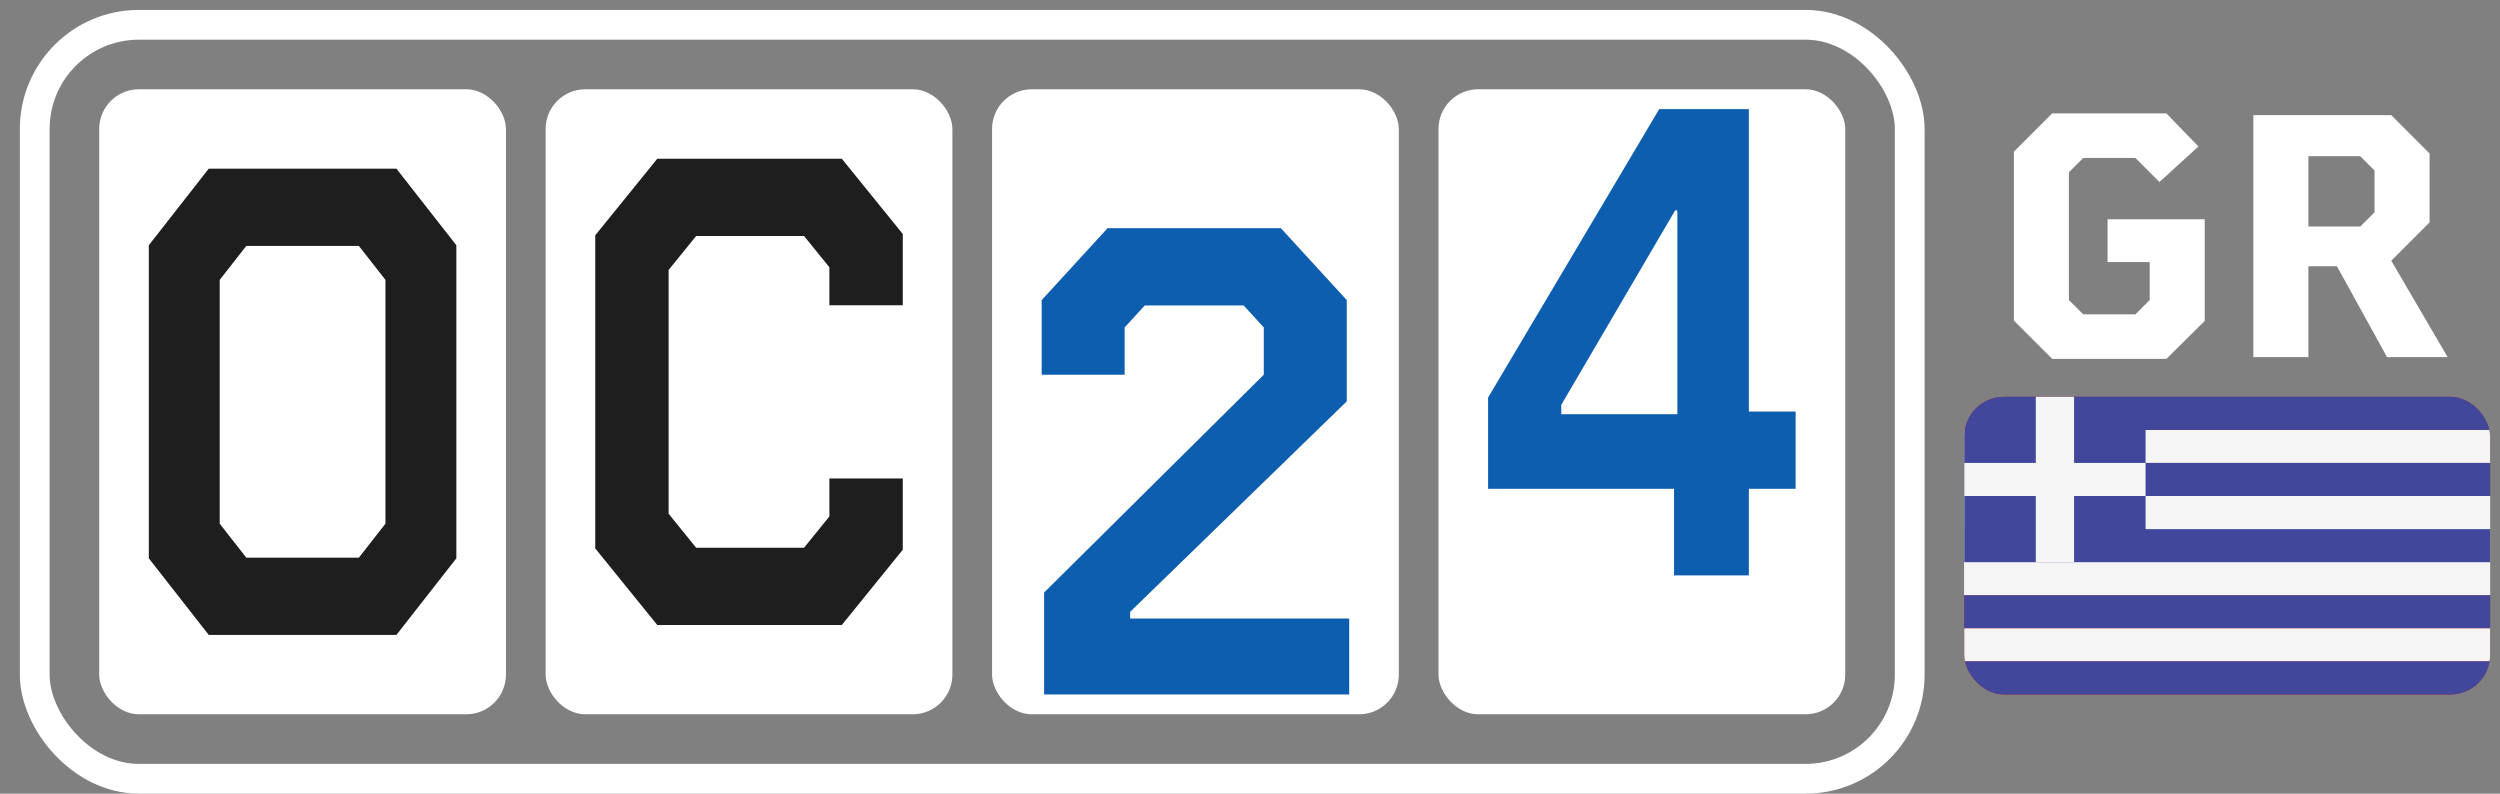 <svg width="252" height="80" viewBox="0 0 252 80" fill="none" xmlns="http://www.w3.org/2000/svg">
<rect x="0" y="0" width="252" height="80" fill="#808080" stroke="none"/>
<rect x="3.5" y="2.5" width="189" height="76" rx="10.5" stroke="white" stroke-width="3"/>
<rect x="10" y="9" width="41" height="63" rx="4" fill="white"/>
<path d="M15 56.279V24.721L21.042 17H39.958L46 24.721V56.279L39.958 64H21.042L15 56.279ZM36.175 56.211L38.854 52.787V28.213L36.175 24.789H24.825L22.146 28.213V52.787L24.825 56.211H36.175Z" fill="#1E1E1E"/>
<rect x="55" y="9" width="41" height="63" rx="4" fill="white"/>
<path d="M60 55.279V23.721L66.254 16H84.854L91 23.587V30.771H83.603V26.944L81.047 23.789H70.17L67.397 27.213V51.787L70.17 55.211H81.047L83.603 52.056V48.229H91V55.413L84.854 63H66.254L60 55.279Z" fill="#1E1E1E"/>
<rect x="100" y="9" width="41" height="63" rx="4" fill="white"/>
<path d="M105.246 59.727L127.389 37.771V33.004L125.359 30.789H115.395L113.365 33.004V37.771H105V30.251L111.643 23H129.111L135.754 30.251V40.457L113.919 61.674V62.346H136V70H105.246V59.727Z" fill="#0D5EAF"/>
<rect x="145" y="9" width="41" height="63" rx="4" fill="white"/>
<path d="M168.744 49.271H150V40.073L167.247 11H176.286V41.483H181V49.271H176.286V58H168.744V49.271ZM169.077 41.751V21.206H168.855L157.376 40.811V41.751H169.077Z" fill="#0D5EAF"/>
<g clip-path="url(#clip0_489_4323)">
<path d="M198 50H251V60H198V50Z" fill="white"/>
<path d="M198 40H251V50H198V40ZM198 60H251V70H198V60Z" fill="#C8102E"/>
<path d="M251 43.333H198V46.666H251V43.333Z" fill="#F5F5F5"/>
<path d="M251 50H198V53.333H251V50Z" fill="#F5F5F5"/>
<path d="M251 56.666H198V60H251V56.666Z" fill="#F5F5F5"/>
<path d="M251 60.002H198V63.335H251V60.002Z" fill="#41479B"/>
<path d="M251 63.335H198V66.668H251V63.335Z" fill="#F5F5F5"/>
<path d="M198.914 70H250.086C250.591 70 251 69.647 251 69.21V66.666H198V69.21C198 69.647 198.409 70 198.914 70Z" fill="#41479B"/>
<path d="M251 43.334V40.79C251 40.354 250.591 40 250.086 40H198.914C198.409 40 198 40.354 198 40.79V46.667V50V56.667H251V53.334H216.276V50H251V46.667H216.276V43.334H251Z" fill="#41479B"/>
<path d="M216.276 46.667L209.067 46.667V40H205.209V46.667L198 46.667V50L205.209 50V56.667H209.067V50L216.276 50V46.667Z" fill="#F5F5F5"/>
</g>
<path d="M215.25 15.923H209.985L208.546 17.362V30.244L209.985 31.683H215.25L216.689 30.244V26.418H212.442V22.101H222.234V32.35L218.373 36.176H206.861L203 32.315V15.292L206.861 11.431H218.373L221.603 14.765L217.671 18.345L215.25 15.923Z" fill="white"/>
<path d="M240.617 36L235.563 26.839H232.685V36H227.139V11.606H241.038L244.899 15.467V22.417L241.038 26.278L246.724 36H240.617ZM239.354 21.399V17.187L237.914 15.748H232.685V22.838H237.914L239.354 21.399Z" fill="white"/>
<defs>
<clipPath id="clip0_489_4323">
<rect x="198" y="40" width="53" height="30" rx="4" fill="white"/>
</clipPath>
</defs>
</svg>
